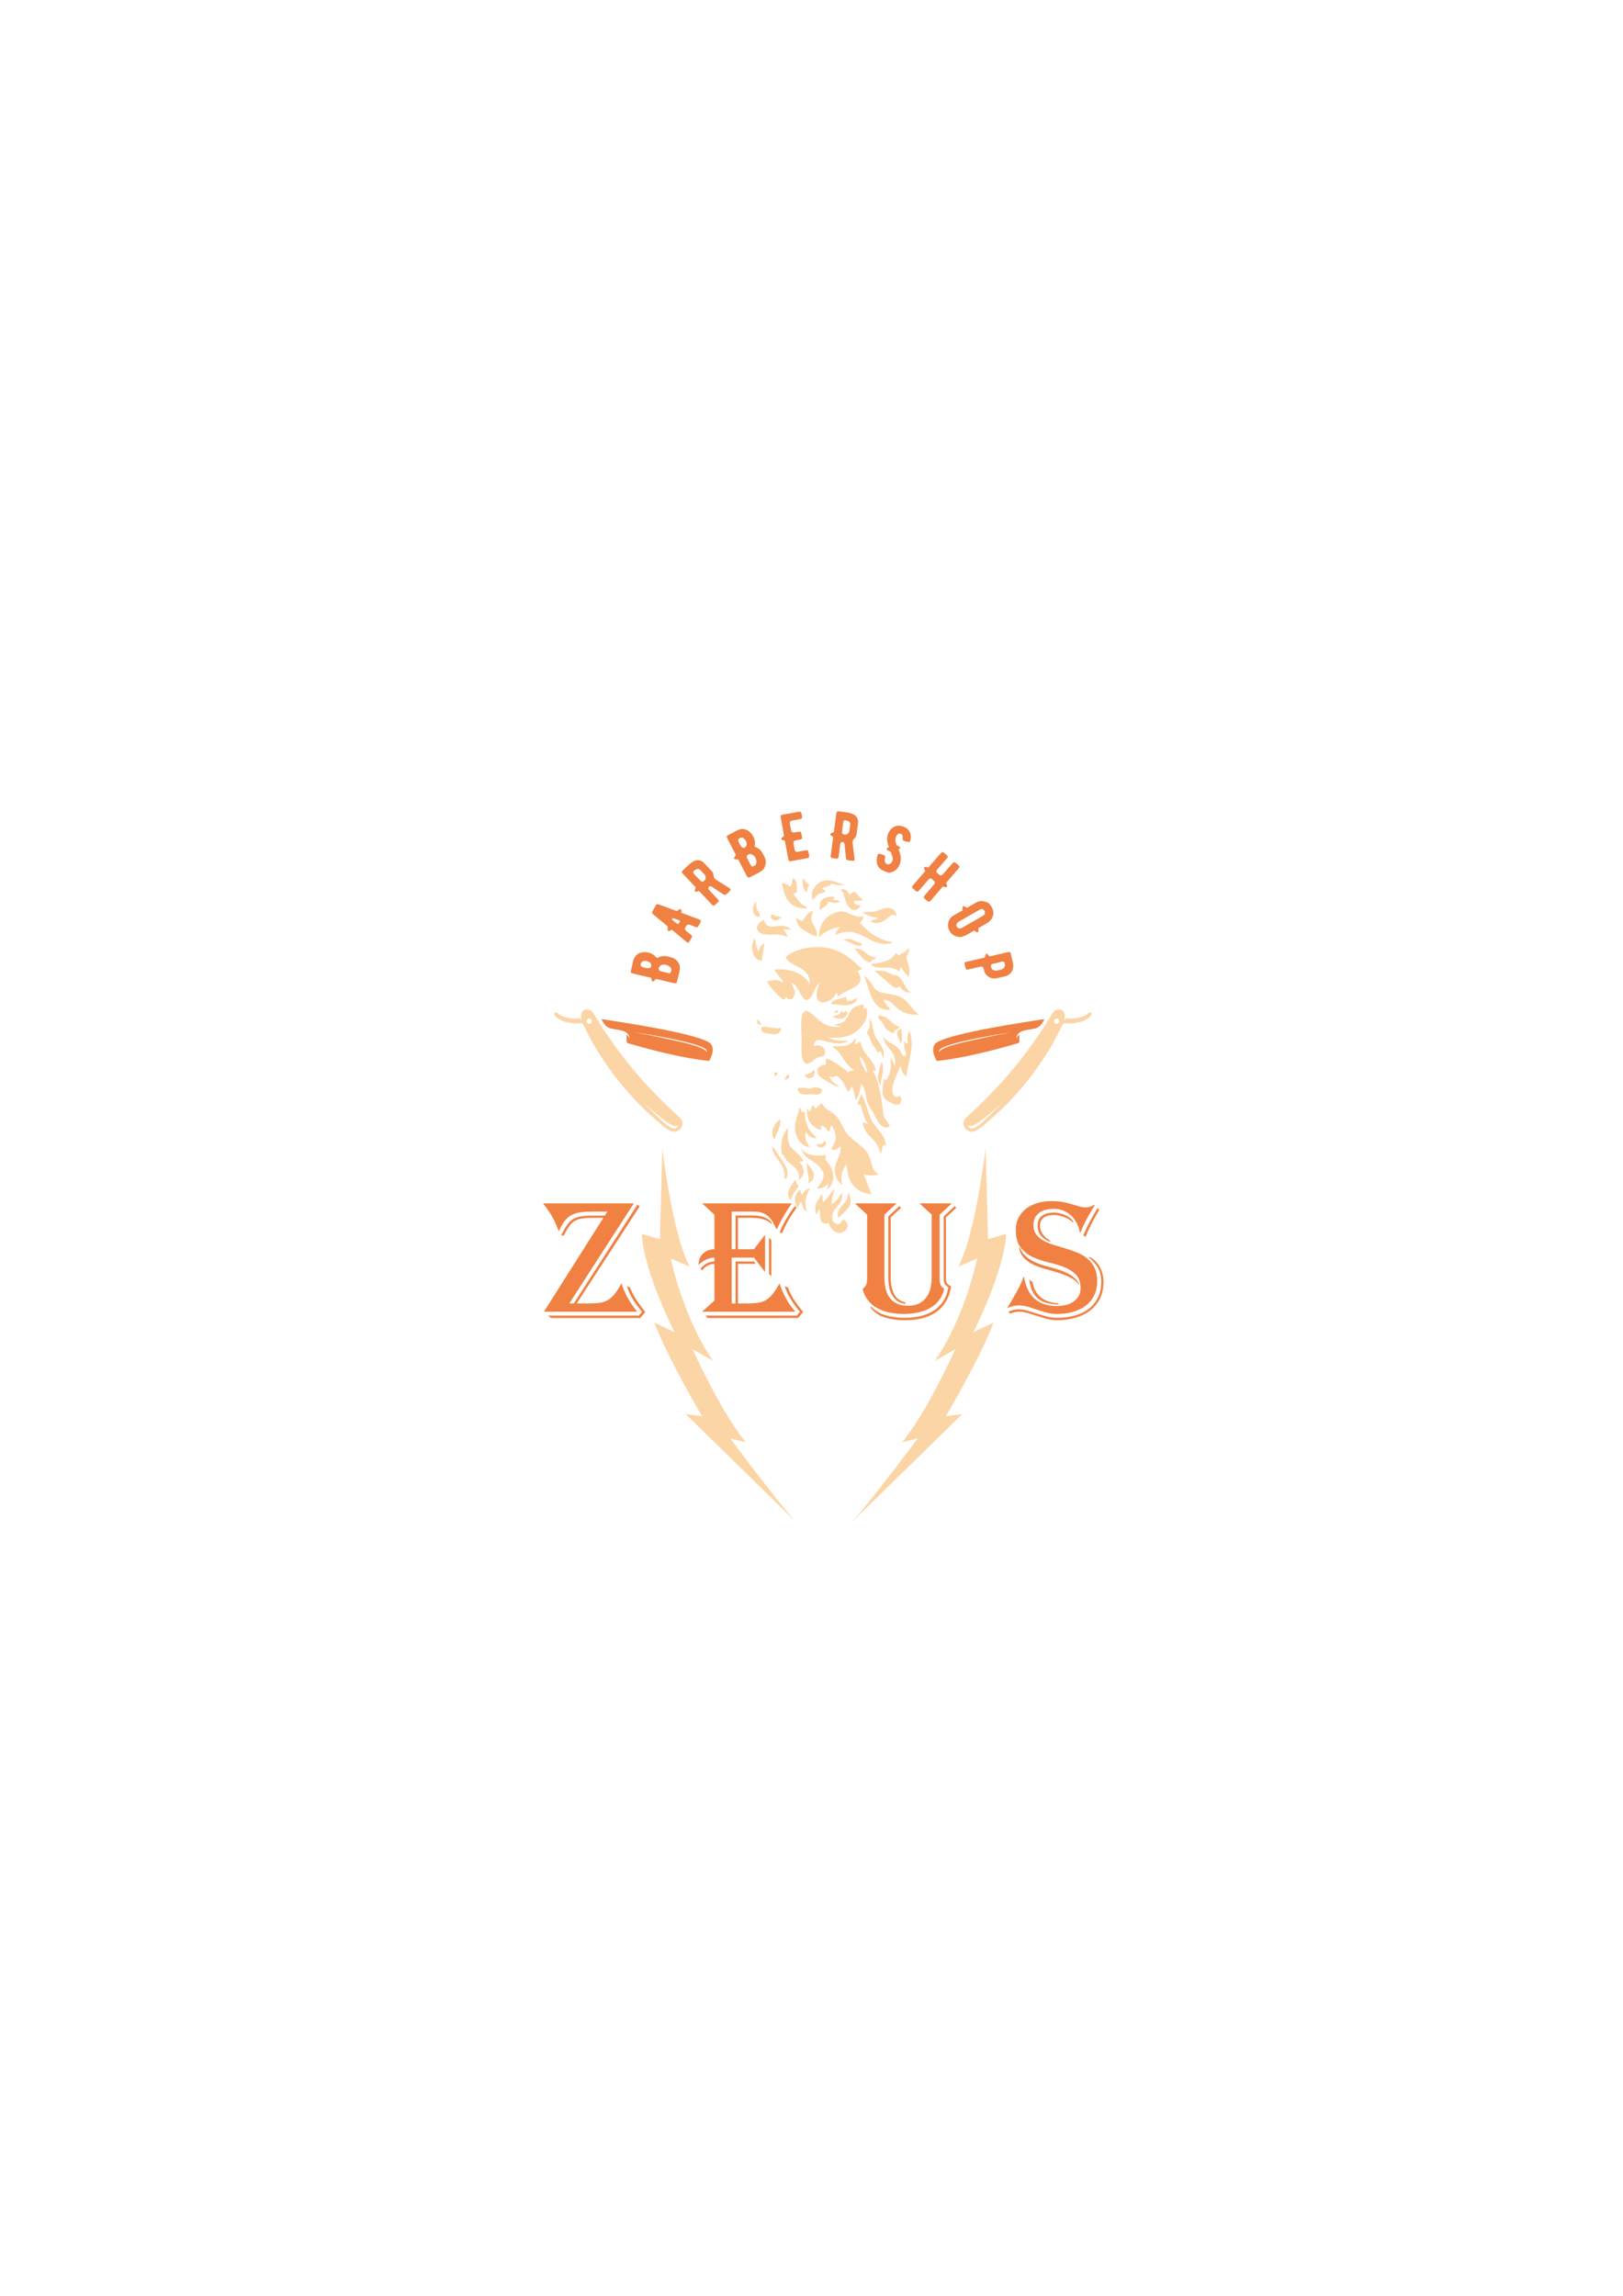 <?xml version="1.0" encoding="UTF-8"?> <!-- Creator: CorelDRAW --> <svg xmlns="http://www.w3.org/2000/svg" xmlns:xlink="http://www.w3.org/1999/xlink" xmlns:xodm="http://www.corel.com/coreldraw/odm/2003" xml:space="preserve" width="210mm" height="297mm" style="shape-rendering:geometricPrecision; text-rendering:geometricPrecision; image-rendering:optimizeQuality; fill-rule:evenodd; clip-rule:evenodd" viewBox="0 0 21000 29700"> <defs> <style type="text/css"> <![CDATA[ .fil1 {fill:#FCD5A6} .fil3 {fill:#FCD5A6} .fil2 {fill:#F08143} .fil0 {fill:#F08143;fill-rule:nonzero} .fil4 {fill:#F08143;fill-rule:nonzero} ]]> </style> </defs> <g id="Слой_x0020_1">  <path class="fil0" d="M8639.2 12373.91c-42.26,-10.8 -81.49,-7.51 -116.22,11.18 -19.34,9.86 -26.17,8.24 -39.51,-7.46 -56.57,-67.77 -175.25,-76.79 -235.73,-32.7 -29.23,21.75 -47.86,51.37 -56.35,91.44 -2.34,13.8 -6.42,31.67 -11.68,53.59 -15.93,64.34 -21.91,82.62 -15.53,93.1 2.61,4.21 14.96,8.88 35.43,13.55l223.94 52.45 11.57 38.52c2.17,5.96 5.22,8.43 11.17,9.73 5.09,1.32 8.86,0.31 13.37,-3.9l27.5 -29.45 212.18 49.68c27.87,6.57 40.66,9.63 48.79,5.14 5.24,-3.19 9.46,-9.43 11.65,-18.72 39.44,-160.76 55.9,-197.21 8.91,-260.03 -21.75,-29.36 -48.89,-47.27 -83.02,-54.43 -19.46,-4.53 -35.58,-8.33 -46.47,-11.69zm-329.35 134.09c-20.48,-8.46 -24.82,-20.23 -17.96,-41.87 6.99,-22.5 23.14,-33.96 45.95,-35.81l26.58 0.9c18.73,4.39 35.58,12.84 48.78,24.91 7.4,6.98 11.45,15.99 12.31,27.9 5.58,63.93 -75.45,39.56 -115.66,23.97zm359.53 0.92c16.25,14.54 20.59,34.29 13.58,60.44 -8.62,29.33 -20.36,22.05 -83.24,7.3 -57.66,-13.44 -69.44,-12.59 -75.93,-38.31 -5.49,-26.3 21.71,-54.89 50.19,-58.04 36.9,-4.75 68.57,5.32 95.4,28.61z"></path> <path class="fil0" d="M9028.76 11887.51c-6.54,-2.82 -77.16,-28.43 -211.99,-78.91l-0.3 -34.44c-0.01,-5.11 -1.75,-9.21 -7.13,-12.21 -4.5,-2.65 -9.59,-2.47 -13.94,0l-40.81 23.69c-6.54,-2.74 -79.48,-29.71 -216.93,-80.83 -13.51,-4.65 -28.77,-9.57 -37.05,-7.2 -4.06,1.55 -9.01,6.84 -14.23,13.94l-39.47 68.71c-13.95,24.15 -12.93,32.72 9.31,51.76 37.64,30.62 98.97,81.1 183.12,151.72l0.16 48.48c-0.28,5.83 2.19,10.2 6.69,12.76 5.23,3.09 9.6,2.64 14.53,-0.55l31.08 -17.31c0.73,0.45 2.47,2.46 4.79,3.73 23.83,19.78 81.82,67.43 174.1,144.63 20.21,15.69 33,30.06 45.92,9.43 9.87,-15.4 21.2,-35.02 33.96,-58.83 6.1,-10.67 4.21,-19.6 -5.82,-28.52 -31.25,-26.16 -49.41,-41.65 -54.94,-45.84 -35.89,-26.7 -34,-33.53 -11.36,-72.9 0,0 1.3,-2.19 4.21,-5.56 16.11,-25.97 53.16,-6.56 61.16,-3.1 6.83,2.01 16.41,6.56 28.61,11.49 25.87,11.02 37.64,16.67 47.52,13.48 4.8,-1.27 9,-4.92 14.08,-12.03 3.49,-6.1 36.59,-58.5 33.82,-69.07 -1.89,-9.11 -14.97,-17.68 -39.09,-26.52zm-234.46 22.78c9.02,7.11 -14.65,49.76 -25.97,43.29 -2.19,-1.37 -5.96,-3.46 -9.31,-6.38 -30.51,-20.59 -51.3,-38.64 -62.49,-52.12 -3.64,-6.11 -1.89,-16.13 9.14,-15.86 5.81,0.28 10.46,1 13.96,2.01 2.17,1.27 46.93,15.94 61.45,22.32 7.27,3.19 11.77,5.83 13.22,6.74z"></path> <path class="fil0" d="M9422.49 11479.46c-80.45,-51.21 -132.54,-83.56 -157.29,-98.5 -18.66,-12.31 -29.33,-27.52 -30.65,-46.57 -2.3,-26.61 -10.16,-47.84 -24.01,-62.42 -54.25,-58.86 -89.45,-96.5 -106.2,-112.99 -34.66,-34.36 -88.08,-40.37 -130.22,-16.4 -25.65,13.57 -46.37,28.24 -61.72,43.83l-33.61 31.62c-36.83,34.62 -56.4,50.57 -56.76,61.78 -0.19,6.1 7.45,16.86 22.46,32.71l157 167.03 -11.71 38.36c-1.35,5.02 -0.36,9.94 3.24,13.77 4.19,4.37 8.55,5.1 14.07,4.64l38.55 -9.84 151.53 161.2c19.76,20.96 31.57,38.54 49.24,23.05 15.78,-13.67 31.13,-27.97 45.01,-42.37 17.26,-17.31 0.91,-29.52 -16.98,-48.48l-84.13 -89.66c-17.89,-20.23 -35.22,-36.18 -19.25,-56.05 16.1,-19.77 34.75,-6.28 48.64,3.38l60.47 40.09c29.51,18.77 50.06,31.71 60.91,39.46 20.55,14.21 36.3,26.97 51.91,15.85 22.2,-18.49 41.2,-36.35 56.57,-54.4 6.43,-7.2 4.89,-16.58 -2.34,-21.68 -6.07,-5.11 -14.45,-11.58 -24.73,-17.41zm-359.3 -223.07l53.68 57.13c1.14,1.28 2.88,4.38 5.9,8.75 16.96,28.25 7.87,63.24 -20.99,79.55 -13.7,6.93 -24.73,5.38 -34.98,-5.37 -1.14,-1.37 -18.47,-18.5 -44.74,-46.38 -49.5,-52.77 -72.67,-63.34 -32.97,-92.31 3.2,-1.73 6.27,-3.47 11.37,-7.02 25.67,-14.67 42.37,-13.58 62.73,5.65z"></path> <path class="fil0" d="M9870.8 11044.89c-19.31,-39 -47.3,-66.7 -84.11,-81.01 -20.07,-8.29 -23.29,-14.49 -20.02,-34.72 14.65,-87.2 -55.71,-183.06 -128.41,-200.38 -35.61,-8.02 -70.32,-3 -106.28,16.77 -11.88,7.11 -28.13,15.49 -48.28,26.06 -59.16,29.62 -77,36.81 -80.74,48.57 -1.44,4.83 2.97,17.13 12.62,35.72l105.9 204.3 -21.66 33.81c-3.19,5.56 -3.02,9.47 -0.24,14.85 2.33,4.65 5.54,6.93 11.79,7.65l40.1 1.74 100.34 193.27c13.18,25.51 19.32,37.27 27.89,40.55 5.82,1.91 13.22,1 21.78,-3.37 147.77,-74.63 186.22,-85.84 203.39,-162.48 8.01,-35.53 4.11,-67.79 -12.7,-98.41 -9.22,-17.68 -16.98,-32.44 -21.37,-42.92zm-316.1 -162.93c-6.91,-20.96 -0.84,-31.89 20.05,-40.82 21.75,-9.3 40.95,-4.56 57.12,11.66l16.64 20.78c8.78,17.04 13.35,35.17 12.83,53.21 -0.55,10.21 -4.73,19.23 -13.28,27.52 -44.86,45.75 -79.13,-31.71 -93.36,-72.35zm233.11 273.65c-0.35,21.96 -12.65,38.09 -37.01,49.66 -27.85,12.48 -30.07,-1.09 -59.77,-58.32 -27.2,-52.67 -35.52,-61.05 -20.2,-82.74 16.35,-21.32 55.86,-19.14 76.71,0.45 27.69,24.88 40.58,55.5 40.27,90.95z"></path> <path class="fil0" d="M10458.31 11013.27c-6.18,-19.13 -22.85,-13.58 -48.7,-9.66l-84.07 15.22c-28.46,4.37 -37.78,-2.92 -44.41,-29.89 -5.76,-26.43 -9.91,-49.66 -12.01,-70.53 -4.93,-37.18 2.9,-43.01 35.42,-48.93 25,-4.47 44.53,-8.02 57.33,-11.3 11.78,-3.1 17.56,-10.39 15.47,-22.24 -1.66,-18.31 -4.9,-36.35 -9.04,-54.21 -4.59,-20.42 -10.82,-25.52 -31.32,-21.78 -6.23,0.27 -16.55,2.09 -30.19,4.55 -26.57,4.92 -45.3,9.21 -57.37,1.55 -5.1,-4.37 -10.07,-12.3 -12.15,-23.33 -6.78,-27.15 -11.81,-55.49 -16.27,-84.83 -3.15,-26.79 3.07,-36.91 31.08,-42.74l84.96 -15.49c24.83,-4.56 43.1,-6.01 41.13,-26.97 -1.79,-20.05 -8.79,-63.06 -17.95,-69.35 -4.78,-2.64 -16.42,-3.19 -36.18,0.37l-185.24 33.62c-41.96,7.75 -42.53,9.57 -34.69,52.4l40.58 223.8 -30.7 25.88c-3.77,3.37 -5.65,8.2 -4.61,13.3 1.04,5.92 4.24,8.93 9.05,10.66l37.81 13.58 38.5 211.77c5.78,31.71 6.98,43.01 15.86,48.48 9.03,5.47 23.54,2.82 35.6,0.64l185.95 -33.81c18.01,-3.28 38.95,-5.38 36.98,-26.24 -1.28,-21.05 -5.1,-42.47 -10.82,-64.52z"></path> <path class="fil0" d="M11055.15 11090.64c-11.14,-94.59 -18.78,-155.37 -23.04,-184.17 -2.17,-22.23 2.86,-40.09 16.87,-53.03 19.1,-18.5 30.55,-38.18 33.29,-57.96 11.46,-79.36 18.21,-130.39 20.37,-153.72 4.77,-48.66 -24.31,-93.86 -69.57,-111.36 -26.55,-11.48 -51.19,-18.31 -72.83,-20.31l-45.7 -6.02c-50.1,-6.65 -75.06,-11.76 -83.84,-5.1 -4.78,3.73 -8.34,16.58 -11.2,38.18l-30.24 227.17 -37.3 15.22c-4.65,2 -7.83,5.92 -8.47,11.12 -0.76,6.1 1.27,9.93 5.16,13.85l32.02 23.69 -29.22 219.33c-3.76,28.53 -10.13,48.76 13.11,52.85 20.62,3.56 41.38,6.29 61.43,8.12 24.25,2.36 23.49,-18.05 26.92,-43.84l16.18 -121.83c4.51,-26.7 5.79,-50.21 31.37,-50.39 25.54,0 26.87,22.96 28.14,39.82l7.01 72.26c4.2,34.72 7.13,58.87 7.89,72.17 2.11,24.88 1.98,45.11 20.69,50.3 28.26,5.47 54.1,8.93 77.79,9.39 9.6,0.45 15.91,-6.65 15.21,-15.49 0.19,-8.02 -0.07,-18.41 -2.04,-30.25zm-54.04 -419.36l-10.32 77.64c-0.25,1.82 -1.58,5.1 -3.05,10.21 -11.2,30.98 -43.99,45.92 -74.86,33.9 -14.19,-6.2 -19.99,-15.77 -18.01,-30.44 0.32,-1.82 2.6,-26.06 7.76,-64.06 9.49,-71.72 3.13,-96.32 50.68,-83.84 3.3,1.28 6.67,2.65 12.6,4.38 27.56,10.66 37.23,24.33 35.2,52.21z"></path> <path class="fil0" d="M11645.63 11043.52c-6.55,-23.32 -11.52,-35.08 -19.79,-54.49l15.91 -11.66c9.61,-6.11 8.08,-19.41 -2.16,-24.06l-37.95 -17.77c-2.67,-8.84 -8.53,-25.06 -9.55,-29.25 -11.2,-37.82 -7.44,-70.8 10.51,-98.96 26.16,-41.64 78.36,-27.97 77.86,22.78l-1.66 24.06c-0.96,10.2 3.62,17.22 13.05,21.5 18.97,8.84 41.44,14.49 66.01,17.32 9.42,0.45 15.53,-2.55 18.39,-12.67 22.86,-70.16 6.75,-171.77 -123.1,-196.46 -56.41,-10.85 -115.6,15.49 -149.03,74.81 -28.51,51.21 -33.6,107.34 -14.7,166.21l11.84 32.35 -22.92 16.22c-8.78,6.47 -7.57,20.59 2.99,24.42l42.72 19.96 3.88 10.29c21.58,61.06 34.89,75.82 12.48,122.11 -9.94,21.32 -35.27,34.54 -56.46,30.44 -22.03,-4.38 -33.75,-20.42 -36.1,-48.39 -0.38,-9.75 0.26,-15.22 2.35,-25.79 1.79,-5.92 1.66,-9.93 2.43,-11.48 2.86,-18.77 -0.45,-25.97 -16.61,-32.62 -8.72,-4.01 -28.02,-10.12 -55.84,-18.32 -17.69,-5.19 -24.5,15.49 -28.39,28.16 -8.21,27.97 -9.99,60.78 -4.65,98.68 1.98,12.58 8.09,25.98 17.57,41.01 15.86,23.6 39.09,42.1 69.78,54.4 55.18,21.87 67.72,34.36 122.72,9.02 26.93,-12.48 48.57,-30.34 63.6,-54.21 34.62,-53.86 43.79,-113.09 24.82,-177.61z"></path> <path class="fil0" d="M12255.15 11458.5l-13.12 -38.09 151.12 -174.41c14.96,-17.13 30.62,-29.89 14.06,-46.74 -11.32,-12.03 -50.34,-47.02 -61.36,-46.3 -6.1,0.46 -15.4,8.66 -29.79,25.06 -12.03,12.67 -29.16,32.26 -51.44,58.05l-50.79 58.59c-16.55,19.05 -32.91,40.55 -54.3,25.52 -19.48,-12.21 -42.46,-32.17 -44.05,-46.29 -1.08,-13.49 11.71,-25.61 29.98,-46.66l94.72 -109.26c17.13,-19.77 32.92,-32.62 16.17,-49.39 -11.33,-12.21 -50.15,-47.02 -61.94,-46.83 -6.1,0.45 -15.52,8.56 -29.72,24.96l-151.89 175.14 -39.34 -7.65c-5.09,-0.82 -9.86,0.64 -13.36,4.65 -3.95,4.55 -4.2,8.93 -2.75,13.66l13.25 38.09 -142.15 163.94c-20.56,23.69 -27.94,32.25 -27.81,41.55 0.57,9.75 12.41,18.86 34.75,38.27 32.34,27.89 37.24,27.61 64.1,-3.37l103.83 -119.92c15.97,-18.32 28.84,-37.18 49.08,-21.96 20.24,15.22 50.92,37.09 40.16,60.23 -3.75,8.29 -11.13,18.05 -20.87,29.25l-98.61 115.18c-15.41,17.77 -29.91,30.53 -14.64,46.02 5.41,5.83 14,13.22 25.21,22.96 35.46,30.9 38.64,31.17 68.81,-3.73l147.24 -169.86 39.53 7.75c4.9,0.91 9.29,0 13.17,-4.65 3.5,-3.92 4.4,-9.02 2.75,-13.76z"></path> <path class="fil0" d="M12660.26 12046.25l0.06 -40.09 100.51 -57.78c40.1,-23.05 77.47,-57.59 88.67,-106.25 12.1,-49.11 -1.27,-91.67 -44.68,-146.07 -7.07,-9.02 -15.66,-15.12 -27.69,-20.32 -56.98,-25.6 -106.95,-25.06 -150.55,2.1 -21.2,12.21 -60.86,35.81 -116.37,66.79l-34.69 -20.23c-5.67,-2.73 -9.61,-2.46 -14.83,0.46 -4.52,2.55 -6.68,5.92 -7.13,12.21l0 40.18 -110.31 63.33c-24.26,13.95 -41.7,28.98 -53.03,47.57 -62.96,100.42 3.05,229.36 133.23,234.01 8.98,-0.19 16.87,-0.64 23.93,-3.83 34.64,-11.75 55.52,-20.68 63.79,-25.51l92.43 -54.13 34.89 20.23c5.53,2.73 9.41,2.55 13.93,0 5.35,-3.1 8.28,-6.74 7.84,-12.67zm-237.32 -35.44c-38.07,3.82 -62.44,-40.56 -38.51,-70.26 4.4,-6.56 15.28,-13.85 30.37,-22.51l246.34 -141.51c12.04,-7.02 19.61,-11.21 24.7,-13.13 41.57,-16.76 78.11,36.54 48.06,69.8 -6.3,6.66 -13.68,12.94 -24.32,18.96l-255.26 146.8c-12.21,6.83 -22.85,11.02 -31.38,11.85z"></path> <path class="fil0" d="M13014.44 12627.11c100.73,-32.38 102.47,-124.92 90.71,-175.74l-11.3 -48.5 -11.48 -49.24c-9.81,-42.41 -10.82,-42.98 -52.52,-33.34l-225.67 52.45 -27.5 -29.46c-3.5,-3.63 -7.45,-5.36 -13.36,-4.05 -5.1,1.17 -8.72,4.66 -10.32,9.61l-11.72 38.51 -224.06 52c-20.38,4.69 -39.4,7.33 -36.48,28.09 4.59,26.73 13.37,68.55 22.79,74.35 4.08,2.61 14.96,2.88 30.24,-0.76l133.17 -30.98c27.11,-6.28 46.6,-15.17 56.66,12.85 1.9,4.08 5.66,16.56 10.24,36.17 4.33,14.94 8.85,26.56 14.13,34.26 32.85,48.63 88.67,73.25 146.03,62.57l56.97 -13.16c39.91,-9.2 61.12,-14.16 63.47,-15.63zm-127.38 -70.56c-35.13,2.79 -63.53,-22.89 -65.88,-56.29 -0.89,-15.97 5.79,-25.58 19.16,-29.51l67.09 -15.64 -0.32 -0.72c70.48,-16.37 87.85,-30.33 94.92,15.42 9.48,64.04 -55.39,80.99 -114.97,86.74z"></path> <path class="fil1" d="M13672.76 13063.69c-46.84,15.17 -61.05,54.31 -84.74,93.41 -286.59,473.08 -649.27,907.08 -1088.18,1302.01 -28.39,28.84 -39.46,59.14 -33.36,90.91 8.59,44.62 42.66,80.46 87.79,88.54 23.16,4.14 48,0.51 74.48,-10.89 38.7,-16.73 71.35,-47.1 103.57,-73.96 442.45,-368.44 784.07,-806.75 1024.91,-1314.89 140.7,5.68 243.58,-12.88 308.46,-55.71 92.13,-58.36 52.3,-105.54 19.68,-78.4 -75.45,59.35 -172.31,82.04 -290.59,68.12 -8.02,11.6 -17.04,22.79 -26.79,33.55 3.09,-9.11 5.83,-21.13 8.01,-36.03 2.47,-17.46 2.65,-33.09 0.37,-46.89 -8.93,-54.4 -53.22,-76.08 -103.61,-59.77zm-614.21 1125.34c-308.61,266.26 -479.14,429.67 -544.46,365.76 82.32,145.96 237.7,-103.5 544.46,-365.76zm614.39 -1011.88c18.59,0 33.63,15.06 33.63,33.65 0,18.59 -15.04,33.65 -33.63,33.65 -18.59,0 -33.62,-15.06 -33.62,-33.65 0,-18.59 15.03,-33.65 33.62,-33.65z"></path> <path class="fil2" d="M13503.36 13205.23c4.83,-8.37 8.11,-15.6 9.75,-21.69 -167.94,26.51 -1337.03,194.72 -1420.86,328.57 -32.02,51.03 -17.64,114.94 6.56,169.72 21.77,49.16 14.69,44.81 64.41,38.82 267.68,-32.24 597.55,-105.45 989.59,-219.62 26.97,-7.88 33.9,-8.7 35.63,-31.19 0.91,-35.21 1.09,-64.17 0.91,-86.9 -16.22,13.15 -29.98,32.6 -41.37,58.38 5.83,-60.54 42.55,-97.54 110.17,-111.01l0 0c21.78,-6.16 46.02,-10.08 69.16,-13.46 96.05,-14.12 126.12,-25.43 176.05,-111.62zm-867.81 240.83c134.7,-30.5 287.61,-61.58 458.76,-93.26 -103.74,15.81 -896.45,138.1 -940.64,234.9 -3.62,7.99 -4.65,16.32 -3.05,25 26.61,-77.71 408.74,-149.39 484.93,-166.64z"></path> <path class="fil1" d="M7623.67 13063.69c46.82,15.17 61.05,54.31 84.74,93.41 286.53,473.08 649.25,907.08 1088.17,1302.01 28.38,28.84 39.5,59.14 33.36,90.91 -8.62,44.62 -42.63,80.46 -87.78,88.54 -23.17,4.14 -48,0.51 -74.49,-10.89 -38.7,-16.73 -71.35,-47.1 -103.54,-73.96 -442.42,-368.44 -784.05,-806.75 -1024.93,-1314.89 -140.74,5.68 -243.58,-12.88 -308.52,-55.71 -92.11,-58.36 -52.25,-105.54 -19.6,-78.4 75.41,59.35 172.26,82.04 290.54,68.12 8.11,11.6 17.05,22.79 26.82,33.55 -3.14,-9.11 -5.81,-21.13 -8.01,-36.03 -2.5,-17.46 -2.62,-33.09 -0.36,-46.89 8.91,-54.4 53.25,-76.08 103.6,-59.77zm614.2 1125.34c308.62,266.26 479.13,429.67 544.46,365.76 -82.32,145.96 -237.69,-103.5 -544.46,-365.76zm-614.38 -1011.88c-18.59,0 -33.65,15.06 -33.65,33.65 0,18.59 15.06,33.65 33.65,33.65 18.59,0 33.66,-15.06 33.66,-33.65 0,-18.59 -15.07,-33.65 -33.66,-33.65z"></path> <path class="fil2" d="M7793.05 13205.23c-4.86,-8.37 -8.12,-15.6 -9.76,-21.69 168.01,26.51 1337.06,194.72 1420.92,328.57 31.97,51.03 17.57,114.94 -6.62,169.72 -21.71,49.16 -14.65,44.81 -64.4,38.82 -267.67,-32.24 -597.52,-105.45 -989.56,-219.62 -27.01,-7.88 -33.88,-8.7 -35.69,-31.19 -0.79,-35.21 -1.08,-64.17 -0.85,-86.9 16.18,13.15 29.96,32.6 41.35,58.38 -5.81,-60.54 -42.54,-97.54 -110.2,-111.01l0 0c-21.73,-6.16 -46.03,-10.08 -69.1,-13.46 -96.09,-14.12 -126.11,-25.43 -176.09,-111.62zm867.83 240.83c-134.68,-30.5 -287.6,-61.58 -458.76,-93.26 103.71,15.81 896.43,138.1 940.61,234.9 3.64,7.99 4.67,16.32 3.09,25 -26.61,-77.71 -408.75,-149.39 -484.94,-166.64z"></path> <path class="fil3" d="M10165.18 12382.52c45.45,124.79 334.38,122.05 310.55,350.28 -70.88,-138.87 -249.38,-210.5 -457.15,-189.14 28.91,58.79 90.44,104.93 122.09,170.91 -103.52,-46.13 -99.76,-43.54 -215.22,-19.08 31.68,72.14 152.5,204.04 213.73,236.63 38.11,-19.38 8.82,4.15 35.86,-36.54 21.73,28.98 13.67,28.66 63.75,35.23 85.89,-76.33 32.84,-137.38 -4.59,-222.81 126.4,69.4 114.88,200.96 198.45,231.18 93.1,-25.39 92.15,-151.3 169.07,-224.32 -138.37,353.19 167.82,275.83 220.4,125.67 2.23,3.34 4.49,5.06 5.68,10.61 8.34,39.15 29.72,28.75 30.14,28.83 124.15,-98.67 372.7,-119.34 238.37,-315.91l57.54 -31.74c-3.62,-4.9 -7.28,-10.14 -8.24,-8.05 -1.41,3.05 -6.63,-4.88 -13.56,-9.96l-71.46 -62.78c-94.38,-90.28 -202.1,-153.26 -339.81,-185.96 -182.04,-43.23 -452.14,11.26 -555.6,116.95zm617.09 715.49c42.65,6.52 57.47,13.21 62.39,-38.44l-62.39 38.44zm-763.03 821.17c40.15,-12.15 30.6,-6.9 43.31,-45.56 -43.45,1.57 -41.71,-12.18 -43.31,45.56zm-163.4 -668.76c-8.68,-11.48 -16.35,-21.21 -26.26,-32.09l-33.15 -30.98c-6.36,58.1 14.1,80.93 59.41,63.07zm288.93 716.29c48.17,-2.77 82.69,-16.27 55.55,-67.06 -24.86,14.74 0.68,-17.1 -31.01,30.13 -13.28,19.79 -6.6,18.69 -24.54,36.93zm413.22 837.45c48.39,80.35 160.69,30.42 119.23,-48.27 -50.28,35.79 -13.93,47.44 -119.23,48.27zm-553.33 -2900.44c55.55,9.09 73.32,-11.04 107.15,-32.13 -49.65,-25.98 -69.12,-10.03 -131.6,-46.86 -16.91,45.96 0.37,54.64 24.45,78.99zm406.62 2005.63c38.51,73.2 139.64,47.45 130.21,-62.66 -76.33,21.15 15.2,13.94 -130.21,62.66zm1244.2 -414.03c29.37,-54.11 6.61,-120.28 12.72,-186.65 -86.34,23.15 -63.32,71 -36.9,136.46 2.16,5.36 9.21,23.85 10.72,27.03 18.01,38.1 4.62,10.24 13.46,23.16zm-1214.07 -1946.91c9.62,-58.32 0.89,-65.78 34.39,-101.94 -54.46,-28.99 -46.41,-33.72 -76.36,-86.97 -35.36,75.57 -3.42,154.36 41.97,188.91zm721.02 662.92c-38.31,-16.85 -58.71,-17.95 -102.28,-40.75 -54.01,-28.26 -73.98,-25.46 -141.37,-18.97 9.09,9.09 4.34,8.5 20.76,17.01 12.29,6.38 24.57,8.96 36.54,13.65 56.05,21.95 141.25,89.97 186.35,29.06zm-1335.22 -348.84c10.38,-47.98 -7.03,-50.66 -24.57,-84.99 -17.75,-34.74 -17.5,-65.33 -20.53,-112.54 -68.77,71.1 -45.72,201.2 45.1,197.53zm944.24 1292.24c99.86,36.46 152.93,43.12 199.32,-50.74l-31.67 -29.49c-8.8,16.86 -8.14,11.92 -31.61,25.55l-16.52 -35.55c-26.62,65.12 -30.13,57.66 -80.6,74.34l-29.61 11c-2.37,0.99 -6.35,3.01 -9.31,4.89zm620.78 897.1c6.84,-124.34 55.67,-190.06 18.78,-314.5 -21.2,31.51 -37.43,108.38 -45.02,152.93 -14.18,83.18 2.78,104.85 26.24,161.57zm-952.14 978.95c-7.08,125.56 33.91,180.31 20.27,276.81 51.14,-25.07 88.85,-81.19 60.82,-152.05 -17.62,-44.55 -73.92,-82.75 -81.09,-124.76zm-420.03 -288.01c26.98,-85.82 88.05,-164.01 74.94,-261.77 -79.06,44.74 -139.73,184.97 -74.94,261.77zm203.69 783.49c8.34,-11.05 5.97,-6.56 14.58,-25.08 68.97,-148.31 52.65,-81.49 97.45,-159.42 -1.95,-2.32 -5.12,-5.05 -6.4,-6.46 -40.74,-44.64 -22.78,-31.11 -38.63,-75.37 -48.92,87.37 -137.55,146.05 -67,266.33zm-40.99 -399.7c-12.6,-51.41 -172.99,-283.68 -194.66,-303.95 10.58,184.55 186.44,207.65 161.29,433.8 21.13,-14.49 30.39,-12.34 38.03,-50.53 5.36,-26.77 1.79,-53.05 -4.66,-79.32zm1081.42 -2674.04l3.68 -15.53c22.28,-33.91 36.49,-11.68 75.36,-48.1 -147.08,-10.3 -139,-123.48 -289.56,-117.4 102.72,97.71 106.25,162.96 210.52,181.03zm-1407.23 833.43c-29.02,73.36 48.86,80.31 120.03,90.83 81.12,11.98 127.04,-6.65 131.51,-83.43 -65.64,28.58 -197.23,-24.52 -251.54,-7.4zm748.02 -1512.89l73.8 -49.95c67.47,-47.25 21.89,-51.59 22.9,-57.21 92.85,0.33 55.77,36.86 165.25,0.46 -22.25,-20.78 -4.68,-13.61 -42.52,-23.18 -7.26,-1.83 -35.22,-1.56 -44.68,-1.85 5.31,-11.8 17.77,-22.28 7.55,-42.54 -135.03,3.04 -194.05,33.39 -182.3,174.27zm238.04 3976.52c18.55,0.49 41.35,-28.66 67.03,-53.1 95.58,-90.95 123.25,-126.9 71.91,-270.58 -1.43,2.85 -2.58,6.89 -3.22,9l-5.75 18.88c-19.38,72.92 -10.03,62.93 -71.87,136.32 -39.25,46.59 -73.3,81.33 -58.1,159.48zm-94.13 -2757.99c78,-2.77 141.76,14.81 208.91,12.07 69.92,-2.86 125.3,-35.18 134.36,-92.68 -64.18,19.94 -40.01,37.38 -133.68,36.68 -1.33,-2.35 -2.04,-9.42 -2.29,-7.76l-9.94 -44.84c-82.06,34.16 -160.7,21.67 -197.36,96.53zm-894.41 -562.3l36.61 -228.24c-58.84,28.17 -42.22,48.45 -79.44,106.25 -13.32,-28.83 -22.44,-47.24 -29.57,-81.71 -7.35,-35.54 -2.9,-61.16 -21.53,-91.28 -19.98,60.89 -43.97,112.46 -17.85,192.49 19.61,60.08 49.95,95.56 111.78,102.49zm785.87 1665.19c-101.12,-57.47 -126.58,-10.34 -169.94,-10.54 -23.99,-0.11 -192.92,-45.1 -138.41,35.89 41.45,61.58 141.62,35.21 160.67,36.32 83.84,4.87 123.33,23.12 147.68,-61.67zm917.32 -723.07c8.37,-9.17 8.67,-26.34 35.99,-48.92 28.15,-23.26 14.19,3.42 47.03,-35.07 -2.18,-1.91 -6.32,-6.76 -7.47,-4.44 -2.46,4.94 -75.36,-36.42 -123.22,-82.72 -64.31,-62.21 -57.89,-39.9 -145.42,-67.69 -1.59,90.36 26.76,29.91 74.63,137.53 21.76,48.93 69.39,73.47 118.46,101.31zm-1123.4 2300.37c-25.58,-169.47 -11.57,-168.83 46.14,-302.15 -65.17,22.6 -68.26,38.85 -105.63,90.72 -11.47,-33.34 -7.38,-46.04 -27.71,-72.13 -71.03,90.89 -80.09,125.03 -33.56,248.13l45.25 -88.55c13.68,15.49 1.97,-8.44 19.64,32.19 4.72,10.86 6.4,23 11.85,36.54 15.09,37.54 18.93,36.45 44.02,55.25zm781.15 -2315.3c24.59,62.77 11.21,-5.95 35.7,65.98 49,143.89 76.43,101.61 100.67,197.02 34.54,-13.46 26.77,-37.84 48.69,-5.38 10.77,15.95 18.16,52.89 31.34,75.92 17.48,-122.88 -38.14,-171.99 -88.28,-249.61 -60.9,-94.26 -42.89,-214.9 -91.97,-263.74 2.87,77.22 6.71,127.06 -36.15,179.81zm-700.27 -1716.47c1.64,0.21 4.24,-3.18 4.62,-1.82l52.29 -58.03c27.68,-24.02 56.13,-25.27 87.7,-34.86 2.65,-0.8 7.06,-2.5 9.18,-3.19 2.1,-0.67 6.25,-1.69 8.99,-3.34 -17.42,-37.04 -2.75,-22.98 -44.21,-43.8 39.06,-20.75 43.31,-17.4 80.87,-31.11 85.23,-31.11 -6.84,-19.13 50.09,-31.59 48.71,19.45 110.7,22.63 167.25,15.06 -98.56,-21.53 -188.09,-85.5 -295.3,-47.26 -77.44,27.63 -163.82,128.12 -121.48,239.94zm623.41 82.14c-47.7,-35.58 -66.23,2.28 -95.04,-61.1l48.77 -7.83c34.21,-2.01 38.38,0.38 76.69,-6.77 -15.66,-16.43 -19.29,-15.95 -38.64,-34.69 -52.35,-50.71 -65.59,-114.92 -133.96,-37.32 -33.88,-49.51 -38.09,-77.14 -121.32,-69.98 25.17,44.7 30.76,15.48 49.44,93.42 31,129.39 106.72,244.76 214.06,124.27zm-754.81 192.86c-65.1,-13.83 -47.3,-35.01 -79.34,-42.64 -2.84,130.51 133.82,191.41 264.22,245.2 13.31,-164.89 -118.51,-148 -48.87,-335.49 -87.65,28.97 -87.14,72.06 -136.01,132.93zm775.47 -114.65c103.04,76.14 157.39,53.19 204.15,79.83l-106.9 33.96c184.18,111.26 262.24,-158.89 342.21,-53.36 4.21,-96.59 -84.9,-138.39 -177.68,-104.39 -154.52,56.63 -100,33.79 -261.78,43.96zm484.48 958.76c27.39,51.06 61.35,81.96 144.26,82.92 -75.95,-43.95 -93.65,-168.1 -175.88,-220.98 -22.79,-14.65 -26.03,-0.71 -47.65,-5.51 -29.88,-6.64 -97.39,-73.42 -247.44,-55.36l230.79 200.34c62.93,39.73 72.48,7.83 95.92,-1.41zm-1602.34 -668.87c68.6,0.07 93.28,7.69 143.73,32.18 -4.29,-54.03 -19.29,-53.6 -50.41,-98.02l101.12 -1.85c-116.02,-97.35 -219.87,-5.3 -300.83,-46.83 -39.41,-20.21 -39.73,-61.08 -54.57,-80.74 -35.37,30.29 -123.62,76.63 -68.11,153.35 39.64,54.8 151.13,41.84 229.07,41.91zm185.02 -622.91c-29.89,3.9 12.33,4.72 -39.45,-23.38 -21.85,-11.86 -41.17,-15.98 -72.15,-17.67 29.66,77.94 32.02,341.88 333.99,323.32 -69.92,-76.27 -35.87,18.79 -184.2,-185.99l47.87 -24.85c-6.34,-90.56 13.47,-142.05 -52.81,-178.63 -17.7,39.85 3.97,57.31 -33.25,107.2zm252.53 3372.87c-36.44,-50.23 -74.9,-105.93 -52.61,-202.21 27.89,57.05 67,84.04 138.98,88.42 -41.62,-69.67 -139.38,-98.08 -154.21,-338.46l-20.84 -4.23c-20.24,-0.03 -8.83,3.38 -12.82,4.23 -11.21,-31.64 -21.11,-48.21 -37.32,-65.52 0.62,96.27 -72.26,175.72 -48.77,315.6 16.6,98.82 86.09,198.19 187.59,202.17zm1155.23 -2483.02l-35.24 -21.81c-30.1,-7.6 -7.34,33.83 -102.79,83.39 -56.04,29.1 -157.86,46.25 -226.58,54.74 79.29,97.97 239.13,-11.18 361.5,94.59 10.75,-13.2 3.34,0.85 12.97,-26.77 4.4,-12.61 -0.27,-12.15 7.61,-32.11l103.31 130.53c20.04,-80.02 14.24,-125.83 -13.32,-197.59 -37.2,-96.87 21.49,-74.36 21.81,-177.85 -88.11,84.44 -78.56,50.98 -129.27,92.88zm-1269.08 2500.73c28.25,117.43 143.7,146.84 221.89,219.36 130.4,120.95 53.21,199.66 -16.48,297.68 79.75,5.52 106.46,-31.23 145.32,-61.83l-12.55 76.53c60.47,-55.17 98.42,-129.22 67.52,-239.08 -14.18,-50.42 -31.92,-78.55 -60.17,-111.62 -63.29,-74.12 -2.94,-36.83 -33.36,-99.03 -122.81,26.75 -261.2,-2.78 -312.17,-82.01zm29.73 153.68c-105.48,-167.73 -230.28,-123.28 -194.8,-418.38 -79.99,70.7 -107.62,207.48 -82.91,345.01 19.67,6.03 4.38,-16.71 23.73,11.62 6.95,10.18 17.5,32.87 26.1,45.5 28.01,41.18 41.75,42.27 76.39,71.5 47.86,40.38 123.51,109.7 84.26,197.33 94.56,-41.51 89.15,-167.5 14.26,-235.05 43.89,0.29 44.17,-9.32 52.97,-17.53zm700.63 -732.83c51.82,40.86 -37.08,-6.65 21.45,9.2 48.62,13.16 -3.31,-6.92 21.35,2.16 22.36,110.03 43.24,176.85 95.79,254.27l-71.75 -25.88c17.55,172.49 163.21,193.94 210.8,347.22l16 46.31c1.16,2.43 3.81,6.43 4.82,8.37 1.01,1.95 3.11,5.73 5.11,8.3 29.63,-126.45 17.15,-113.29 46.21,-112.89l19.17 0.12c-19.41,-156.83 -117.71,-194.45 -180.82,-313.13 -55.19,-103.8 -79.14,-256.73 -141.31,-348.31l-46.82 124.26zm424.2 -1215.15c-29.34,-57.18 -56.24,-54.24 -85.35,-130.63 155.91,10.61 153.26,208.84 457.92,194.88 -138.89,-101.31 -134.44,-229.22 -350.73,-262.7 -268.22,-41.53 -184.66,-58.27 -320.15,-208.68 -15.56,-17.28 -25.23,-19.1 -37.49,-35.09 2.63,26.18 80.41,247.12 96.54,283.12 42.12,94.06 110.67,169.83 239.26,159.1zm-755.73 2513.29c-6.54,-84.44 20.49,-122.91 33,-196.47 -53.08,49.3 -88.47,124.56 -146.27,172.25l-14.68 -110.58c-48.79,85.39 -114.24,142.06 -77.6,271.52l40.19 -70.72c29.18,39.58 -27.06,221.8 123.15,179.54 92.18,256.94 363.36,57.84 189,-49.69 -25.61,30.02 -51.87,99.94 -117.61,40.66 -36.32,-32.76 -29.59,-89.93 -9.87,-132.68 47.57,-103.08 120.63,-98.05 114.14,-257.4 -41.14,60.73 -75.05,120.52 -133.45,153.57zm983.66 -2078.17c-20.91,6.32 -16.72,-4.62 -43.19,-28.92 -19.18,104.4 19.29,116.87 18.83,191.09 -76.19,6.04 -37.28,-65.69 -138.75,-131.11 -65.61,-42.31 -120.4,-65.93 -156.68,-116.66 21.23,160.66 179.7,169.85 151.31,375.2 -17.42,-33.1 -32.93,-69.74 -45.57,-101.9 -6.01,11.92 -5.25,4.92 -7.39,27.64 -5.11,54.36 17.44,95.66 -26.49,199.71l-21.61 40.26c-1.58,2.25 -4.21,5.36 -5.72,7.35l-12.45 14.29c-24.66,-0.21 25.5,16.24 -8.69,-8.2 -28.17,-20.14 14.51,-18.05 -14.72,-7.52 -38.35,226.08 -13.5,253.88 96.1,306.63 55.38,26.66 46.38,32.26 115.48,14.02 19.01,-51.16 20,-46.81 1.47,-106.9 -100.57,67.69 -118.79,-66.27 -92.56,-153.38 14.62,-48.58 75.27,-190.55 96.59,-232.97 13.25,85.79 28.96,92.46 70.89,142.86l58.17 -296.29c20.02,-99.39 20.83,-212.77 -15.96,-298.24 -26.7,42.15 -32.07,109.06 -19.06,163.04zm-1151.38 -1375.57c65.93,-55.01 146.47,-118.46 275.17,-129.2 -37.47,36.56 -44.89,44.29 -68.3,104.12 334.65,-162.26 448.18,190.77 751.2,96.52 -41.68,-17.03 -82.14,-20.88 -125.75,-37.59 -40.5,-15.51 -78.63,-35.15 -114.39,-56.72 -84.77,-51.16 -132.28,-107.8 -191.2,-162.78 32.6,-24.76 37.27,-39.32 53.52,-82.46 -190.25,26.88 -203.61,-122.05 -392.83,-38.62 -112.17,49.45 -188.73,152.4 -187.42,306.73zm195.51 1134.09l95.4 24.22c-220.53,18.56 -266.16,-69 -380.73,-165.96 -186.48,-157.8 -132.5,228.07 -133.93,330.86 -2.04,145.78 -29.7,430.94 171.03,257.36 48.33,-41.79 104.22,-29.7 121.84,-52.47 35.9,-70.87 -30.99,-156.6 -134.17,-119 15.1,-195.2 238.31,53.33 449.06,-69.94 -102.17,2.83 -171.85,7.38 -255.24,-37.9 160.1,2.85 250.47,-1.66 358.9,-84.92 59.24,-45.49 171.04,-169.67 126.56,-294.39 -21.02,-10.16 -14.72,-4.02 -42.25,8.56 9.94,-36.74 14.67,-24.78 -1.79,-58.83 -112.02,23.97 -142.08,39.12 -186,130.94 -50.09,104.71 -58.12,97.59 -188.68,131.47zm-163.36 1304.38c57.74,21.18 60.14,42.04 99.23,85.91l29.13 -94.83c108.75,178.31 40.04,211.01 -1.11,319.25 84.12,17.65 73.41,-28.16 122.54,-38.97 4.84,113.79 -54.54,161.99 -72.22,257.97 -19.15,104.02 33.56,205.33 91.01,239.77 -22.74,-113.25 -5.24,-194.68 57.81,-267.57 8.28,224.69 105.31,365.62 321.99,387.54l-99.75 -257.76c74.81,16.21 113.02,19.33 189.26,2.85 -37.6,-37.78 -68.62,-55.98 -85.17,-127.25 -48.85,-210.41 -102.54,-202.64 -272.55,-351.62 -129.37,-113.36 -105.61,-247.59 -275.76,-347.55 -82.47,-48.44 -52.03,-43.13 -104.41,-98.83 -22.32,20.13 -51.49,48.13 -76.67,72.74l-29.72 -49.44c-22.06,32.72 -27.65,43.08 -45.02,91.08l-32.65 -48.88c-16.6,158.52 59.67,241.87 171.83,282.75 18.55,-35.9 -0.13,-28.32 12.23,-57.16zm596.58 -684.35c-54.82,-32.59 -83.03,-146.08 -108.01,-211.46 65.23,40.52 84.52,114.29 108.01,211.46zm-461.49 -341.29c143.47,83.79 147.86,223.79 288.29,308.58 -53.09,11.37 -49.24,0.78 -80.17,28.38 -48.2,-53.63 -193.86,-152.14 -282.99,-181.77l-5.17 81.81c-68.48,7.64 -54.74,13.2 -104.64,48.19 -8.17,103.57 38.65,114.62 105.92,155.72 47.97,29.31 112.89,76.52 177.46,78.75 -68.41,-52.44 -93.92,-43.54 -132.72,-129.86 24.29,3.48 30.1,6.8 56.47,3.8 20.15,-2.29 42.28,-44.33 125.74,77.44l59.11 116.94c38.8,-30.3 24.63,-28.88 50.75,-68.32 24.97,51.17 37.31,112.14 51.78,180.42 43.48,-70.47 59.31,-120.67 65.46,-217.39l24.6 29.46c12.96,20.26 11.49,19.49 19.43,42.39 36.72,105.82 15.48,158.85 91.29,263.34 54.28,74.82 107.74,283.21 236.53,219.25 6.57,-33.03 -59.77,-78.98 -75.61,-136.37 -13.16,-47.63 -37.77,-440 -146.64,-586.85l45.28 0c-35.37,-139.56 -107.78,-166.69 -164.89,-271.06 -20.79,-37.99 -23.22,-72.71 -39.01,-105.61 -28.8,17.62 -31.73,25.31 -72.26,33.9l24.09 -85.62c-105.54,126.9 -116.31,105.96 -318.1,114.48z"></path> <path class="fil4" d="M7461.95 16862.38l144.13 0c58.49,0 107.93,-2.44 148.31,-7.31 40.39,-4.88 76.24,-16.37 107.58,-34.47 31.33,-18.1 60.92,-44.22 88.78,-78.33 27.85,-34.12 57.79,-80.43 89.82,-138.92 13.92,40.39 27.85,76.25 41.78,107.58 13.92,31.34 28.89,60.93 44.91,88.78 16.01,27.85 33.42,55.36 52.22,82.51 18.8,27.16 40.73,56.05 65.8,86.69l-1207.38 0 768.71 -1213.65 -142.04 0c-58.49,0 -105.84,3.14 -142.05,9.4 -36.2,6.27 -67.19,17.76 -92.95,34.47 -25.76,16.71 -49.09,40.39 -69.98,71.02 -20.89,30.64 -43.87,70.33 -68.93,119.07l-29.25 -12.53c26.46,-50.14 50.14,-91.22 71.02,-123.25 20.89,-32.03 44.92,-57.44 72.07,-76.24 27.16,-18.8 60.58,-32.03 100.27,-39.69 39.69,-7.66 92.95,-11.49 159.8,-11.49l160.84 0 33.42 -52.22 -194.26 0c-59.88,0 -111.76,3.13 -155.62,9.4 -43.87,6.26 -82.52,18.45 -115.94,36.55 -33.42,18.11 -63.01,43.87 -88.78,77.29 -25.76,33.42 -50.48,77.99 -74.15,133.69 -13.93,-38.99 -28.2,-74.85 -42.82,-107.58 -14.63,-32.72 -30.29,-63.36 -47,-91.91 -16.71,-28.55 -34.47,-56.05 -53.27,-82.51 -18.8,-26.46 -39.34,-53.61 -61.62,-81.47l1176.04 0 -835.55 1295.12 58.49 0 823.02 -1278.4 29.24 22.97 -814.66 1255.43zm820.93 188l-1153.07 0 -39.69 -31.34 1176.05 0 39.69 -48.04c-25.07,-32.03 -47.7,-61.62 -67.89,-88.78 -20.19,-27.15 -37.95,-53.61 -53.27,-79.38 -15.32,-25.76 -28.89,-51.52 -40.73,-77.29 -11.84,-25.76 -22.63,-54.65 -32.38,-86.68l39.69 16.71c15.32,40.38 37.25,84.6 65.8,132.64 28.55,48.05 72.76,109.67 132.64,184.87l-66.84 77.29zm2022.05 -1422.54c-45.96,62.67 -83.21,120.11 -111.76,172.34 -28.55,52.22 -53.96,104.79 -76.24,157.71l-27.16 -20.89c8.36,-22.28 19.5,-47.35 33.42,-75.2 13.93,-27.85 29.6,-56.75 47,-86.69 17.41,-29.94 35.86,-59.88 55.36,-89.82 19.49,-29.94 39.69,-57.45 60.58,-82.51l18.8 25.06zm-355.12 852.27l0 -467.91 31.34 29.24 0 467.91 -31.34 -29.24zm-864.8 488.8l158.76 -144.13 0 -474.18c-36.21,0 -68.24,9.05 -96.09,27.15 -27.85,18.11 -48.04,36.21 -60.58,54.32l-25.06 -18.8c20.89,-25.07 45.95,-46.66 75.2,-64.76 29.24,-18.1 64.75,-27.85 106.53,-29.24l0 -50.14c-36.21,0 -73.46,9.4 -111.76,28.2 -38.29,18.8 -69.28,41.43 -92.95,67.89 0,-62.67 19.15,-112.1 57.44,-148.31 38.3,-36.21 87.39,-55.01 147.27,-56.4l0 -447.02 -158.76 -146.23 1161.43 0c-40.39,54.32 -75.9,108.98 -106.54,163.98 -30.63,55.01 -61.27,113.15 -91.91,174.42 -15.32,-33.42 -30.98,-64.4 -47,-92.95 -16.01,-28.55 -35.16,-53.27 -57.44,-74.16 -22.28,-20.89 -49.09,-36.9 -80.42,-48.04 -31.34,-11.14 -69.98,-16.71 -115.94,-16.71l-279.91 0 0 486.71 50.13 0 0 -436.58 229.78 0c19.5,0 41.08,1.39 64.76,4.18 23.67,2.78 47,8.35 69.98,16.71 22.97,8.36 43.86,19.15 62.66,32.38 18.8,13.23 33.08,30.29 42.82,51.18l-8.35 6.26c-13.93,-16.71 -30.99,-30.29 -51.18,-40.73 -20.19,-10.45 -41.43,-18.45 -63.71,-24.02 -22.28,-5.57 -43.87,-9.4 -64.76,-11.49 -20.88,-2.09 -38.29,-3.14 -52.22,-3.14l-198.44 0 0 405.25 206.8 0 137.86 -179.64 6.27 0 0 467.91 -6.27 0 -137.86 -179.65 -288.27 0 0 593.25 50.13 0 0 -543.11 238.14 0 22.98 31.33 -229.78 0 0 511.78 102.35 0c58.49,0 107.93,-2.44 148.31,-7.31 40.39,-4.88 76.25,-16.37 107.58,-34.47 31.34,-18.1 60.93,-44.22 88.78,-78.33 27.85,-34.12 57.79,-80.43 89.82,-138.92 13.93,40.39 27.85,76.25 41.78,107.58 13.93,31.34 28.55,60.93 43.87,88.78 15.32,27.85 32.72,55.36 52.22,82.51 19.5,27.16 41.78,56.05 66.84,86.69l-1205.29 0zm1242.89 81.47l-1171.86 0 -27.16 -31.34 1180.22 0 41.78 -48.04c-26.46,-32.03 -49.44,-61.62 -68.93,-88.78 -19.5,-27.15 -37.25,-53.61 -53.27,-79.38 -16.01,-25.76 -29.94,-51.52 -41.78,-77.29 -11.83,-25.76 -22.63,-54.65 -32.37,-86.68l41.77 16.71c6.97,22.28 15.67,44.21 26.12,65.8 10.44,21.58 22.97,44.91 37.6,69.97 14.62,25.07 32.72,52.23 54.31,81.47 21.58,29.25 47.69,62.67 78.33,100.27l-64.76 77.29zm1911.34 -1301.38l0 774.98c0,36.2 4.18,61.27 12.54,75.2 8.35,13.92 26.46,27.85 54.31,41.77 -12.54,80.77 -36.56,149.01 -72.07,204.72 -35.51,55.7 -79.73,100.96 -132.64,135.77 -52.92,34.82 -113.15,59.88 -180.69,75.2 -67.54,15.32 -138.91,22.98 -214.11,22.98 -90.52,0 -174.77,-11.49 -252.76,-34.47 -77.99,-22.97 -142.04,-67.19 -192.18,-132.64l12.54 -8.36c48.74,52.92 111.75,90.17 189.04,111.76 77.29,21.59 158.41,32.38 243.36,32.38 68.23,0 133.68,-6.97 196.35,-20.89 62.67,-13.93 119.07,-36.21 169.2,-66.85 50.14,-30.63 92.61,-71.02 127.42,-121.15 34.82,-50.13 58.49,-112.1 71.03,-185.91 -23.68,-15.32 -39.69,-30.99 -48.05,-47 -8.35,-16.02 -12.53,-43.52 -12.53,-82.51l0 -787.52 142.04 -133.68 20.89 22.97 -133.69 123.25zm-528.49 1119.64c-45.95,-8.35 -82.86,-24.02 -110.71,-47 -27.85,-22.97 -49.78,-50.13 -65.8,-81.46 -16.01,-31.34 -26.8,-66.15 -32.38,-104.45 -5.57,-38.29 -8.35,-76.94 -8.35,-115.93l0 -783.34 144.13 -133.68 20.89 22.97 -133.69 123.25 0 770.8c0,83.55 13.58,154.92 40.74,214.11 27.15,59.19 78.33,97.83 153.53,115.93l-8.36 18.8zm447.03 -1155.15l0 810.49c0,41.77 3.48,72.41 10.44,91.91 6.96,19.49 22.98,38.99 48.05,58.49 -25.07,108.62 -83.56,189.74 -175.47,243.35 -91.91,53.62 -209.59,80.42 -353.02,80.42 -61.28,0 -120.46,-5.91 -177.56,-17.75 -57.1,-11.84 -109.32,-30.64 -156.67,-56.4 -47.34,-25.76 -87.73,-59.19 -121.15,-100.27 -33.42,-41.08 -57.1,-90.86 -71.02,-149.35 25.06,-19.5 41.08,-39 48.04,-58.49 6.96,-19.5 10.44,-50.14 10.44,-91.91l0 -810.49 -158.75 -146.23 541.02 0 -158.75 146.23 0 810.49c0,50.13 4.87,97.48 14.62,142.04 9.75,44.56 26.46,83.56 50.13,116.98 23.68,33.42 55.01,59.88 94,79.38 38.99,19.49 87.73,29.24 146.22,29.24 59.89,0 109.32,-10.44 148.31,-31.33 39,-20.89 70.33,-48.74 94,-83.56 23.68,-34.81 40.39,-74.15 50.14,-118.02 9.75,-43.87 14.62,-88.78 14.62,-134.73l0 -810.49 -158.76 -146.23 419.87 0 -158.75 146.23zm1719.15 96.09c-29.24,-27.86 -66.84,-50.14 -112.8,-66.85 -45.95,-16.71 -89.12,-25.07 -129.51,-25.07 -52.91,0 -95.74,11.15 -128.46,33.43 -32.73,22.28 -49.09,55.7 -49.09,100.26 0,45.96 13.23,86 39.69,120.12 26.46,34.11 57.79,60.92 94,80.42l-6.27 12.53c-44.56,-16.71 -82.16,-41.78 -112.8,-75.2 -30.64,-33.42 -45.96,-79.38 -45.96,-137.87 0,-58.49 20.2,-100.61 60.58,-126.37 40.39,-25.77 89.82,-38.65 148.31,-38.65 41.78,0 87.04,9.05 135.78,27.16 48.74,18.1 89.13,48.74 121.16,91.91l-14.63 4.18zm319.61 764.53c0,71.02 -13.58,133.34 -40.74,186.96 -27.15,53.61 -64.06,97.83 -110.71,132.64 -46.65,34.81 -101.31,60.93 -163.98,78.33 -62.66,17.41 -129.51,26.11 -200.53,26.11 -50.13,0 -96.79,-5.91 -139.96,-17.75 -43.17,-11.84 -84.6,-24.37 -124.29,-37.6 -39.68,-13.23 -78.68,-25.76 -116.97,-37.6 -38.3,-11.84 -77.64,-17.76 -118.03,-17.76 -26.45,0 -54.31,4.18 -83.55,12.54 -29.25,8.35 -51.53,16.01 -66.85,22.97 37.6,-59.88 76.6,-126.03 116.98,-198.44 40.39,-72.41 73.81,-144.13 100.27,-215.16 8.35,54.32 22.28,105.14 41.78,152.49 19.49,47.35 46.3,88.43 80.42,123.25 34.12,34.81 76.24,61.97 126.38,81.46 50.13,19.5 110.01,29.25 179.64,29.25 38.99,0 76.94,-4.53 113.85,-13.58 36.9,-9.05 69.28,-22.98 97.13,-41.78 27.85,-18.8 50.48,-42.47 67.89,-71.02 17.41,-28.55 26.11,-63.01 26.11,-103.4 0,-77.98 -20.54,-137.52 -61.62,-178.6 -41.08,-41.08 -92.96,-73.46 -155.63,-97.13 -62.66,-23.68 -129.85,-43.87 -201.57,-60.58 -71.72,-16.71 -138.91,-39.69 -201.58,-68.93 -62.67,-29.25 -114.54,-70.33 -155.62,-123.25 -41.08,-52.92 -61.63,-127.42 -61.63,-223.51 0,-65.45 13.23,-121.85 39.69,-169.2 26.46,-47.35 61.28,-86.34 104.45,-116.98 43.17,-30.63 92.61,-53.26 148.31,-67.89 55.7,-14.62 112.8,-21.93 171.29,-21.93 55.7,0 104.44,4.18 146.22,12.53 41.78,8.36 80.07,17.76 114.89,28.2 34.81,10.45 66.84,19.85 96.09,28.2 29.24,8.36 59.18,12.54 89.82,12.54 16.71,0 34.12,-3.14 52.22,-9.4 18.11,-6.27 34.82,-14.28 50.14,-24.03l8.35 4.18c-36.21,58.49 -69.63,115.94 -100.26,172.34 -30.64,56.4 -59.19,118.02 -85.65,184.86l-6.27 -4.17c-8.35,-43.18 -21.93,-83.21 -40.73,-120.12 -18.8,-36.9 -42.47,-68.93 -71.02,-96.09 -28.55,-27.15 -61.97,-48.74 -100.27,-64.75 -38.29,-16.02 -81.12,-24.02 -128.47,-24.02 -29.24,0 -59.18,3.13 -89.82,9.4 -30.63,6.26 -58.49,17.4 -83.55,33.42 -25.07,16.01 -45.96,37.25 -62.67,63.71 -16.71,26.46 -25.07,59.88 -25.07,100.27 0,50.13 11.84,91.21 35.51,123.24 23.68,32.03 54.66,58.84 92.96,80.42 38.3,21.59 82.16,40.04 131.6,55.36 49.44,15.32 100.27,30.64 152.49,45.96 52.22,15.31 103.05,33.07 152.49,53.26 49.44,20.19 93.3,45.96 131.6,77.29 38.29,31.33 69.28,70.67 92.95,118.02 23.68,47.35 35.52,105.84 35.52,175.47zm-238.14 43.87c-29.24,-39 -67.19,-69.98 -113.84,-92.96 -46.65,-22.98 -96.44,-42.82 -149.36,-59.53 -52.92,-16.71 -106.88,-32.38 -161.89,-47 -55,-14.62 -106.18,-32.73 -153.53,-54.31 -47.35,-21.59 -88.43,-49.44 -123.25,-83.56 -34.81,-34.12 -58.48,-79.03 -71.02,-134.73l8.36 -8.36c22.28,52.92 53.26,95.05 92.95,126.38 39.69,31.33 83.91,56.75 132.65,76.24 48.74,19.5 99.92,35.86 153.53,49.09 53.62,13.23 105.14,28.55 154.58,45.96 49.44,17.41 95.04,39.69 136.82,66.84 41.78,27.16 75.2,64.41 100.27,111.76l-6.27 4.18zm319.6 -33.43c0,87.74 -17.06,162.94 -51.18,225.6 -34.11,62.67 -79.03,113.85 -134.73,153.54 -55.7,39.69 -119.41,68.93 -191.13,87.73 -71.72,18.8 -145.18,28.2 -220.38,28.2 -45.96,0 -90.87,-5.92 -134.73,-17.75 -43.87,-11.84 -86.34,-24.37 -127.43,-37.6 -41.08,-13.23 -81.12,-25.77 -120.11,-37.6 -38.99,-11.84 -77.98,-17.76 -116.98,-17.76 -19.49,0 -38.64,2.44 -57.44,7.31 -18.8,4.88 -37.25,10.79 -55.36,17.76l-20.88 -25.07c20.88,-9.75 42.47,-17.41 64.75,-22.98 22.28,-5.57 45.26,-8.35 68.93,-8.35 36.21,0 73.81,5.92 112.8,17.75 39,11.84 79.38,24.37 121.16,37.6 41.78,13.23 84.95,25.77 129.51,37.6 44.56,11.84 89.82,17.76 135.78,17.76 73.81,0 145.18,-8.71 214.11,-26.11 68.93,-17.41 129.51,-44.91 181.73,-82.51 52.23,-37.6 94,-85.65 125.34,-144.14 31.33,-58.49 47,-128.81 47,-210.98 0,-79.37 -15.67,-143.43 -47,-192.17 -31.34,-48.74 -69.28,-90.52 -113.85,-125.34l4.18 -8.35c50.13,20.89 93.65,60.23 130.56,118.02 36.9,57.79 55.35,127.07 55.35,207.84zm-582.8 290.36c-118.37,-1.39 -207.49,-27.5 -267.38,-78.33 -59.88,-50.83 -96.09,-131.26 -108.62,-241.27l41.78 31.33c5.57,34.82 15.67,67.89 30.29,99.23 14.62,31.33 35.16,59.53 61.62,84.6 26.46,25.06 59.53,45.6 99.22,61.62 39.69,16.01 88.08,25.41 145.18,28.2l-2.09 14.62zm526.4 -1219.91c-36.21,58.49 -67.54,114.19 -94,167.11 -26.46,52.92 -54.31,112.8 -83.55,179.64l-27.16 -20.88c26.46,-62.67 53.96,-121.16 82.51,-175.47 28.55,-54.31 63.02,-114.19 103.4,-179.65l18.8 29.25z"></path> <path class="fil1" d="M8921.96 16384.95c-224.24,-428.11 -352.87,-1535.26 -352.87,-1535.26l-30.29 1180.63 -233.83 -67.18c18.45,473.4 422.42,1270.95 422.42,1270.95l-260.05 -124.4c172.65,460.86 616.97,1212.49 616.97,1212.49l-212.33 -28.72 1418.87 1387.95c-249.28,-274.69 -842.54,-1073.54 -842.54,-1073.54l204.31 52.63c-319.89,-380.34 -691.05,-1205.92 -691.05,-1205.92l264.25 149.23c-391.45,-563.67 -547.07,-1323.54 -547.07,-1323.54l243.21 104.68z"></path> <path class="fil1" d="M12400.51 16384.95c224.24,-428.11 352.87,-1535.26 352.87,-1535.26l30.29 1180.63 233.83 -67.18c-18.45,473.4 -422.42,1270.95 -422.42,1270.95l260.05 -124.4c-172.65,460.86 -616.97,1212.49 -616.97,1212.49l212.33 -28.72 -1418.87 1387.95c249.28,-274.69 842.54,-1073.54 842.54,-1073.54l-204.31 52.63c319.89,-380.34 691.05,-1205.92 691.05,-1205.92l-264.25 149.23c391.45,-563.67 547.07,-1323.54 547.07,-1323.54l-243.21 104.68z"></path> </g> </svg> 